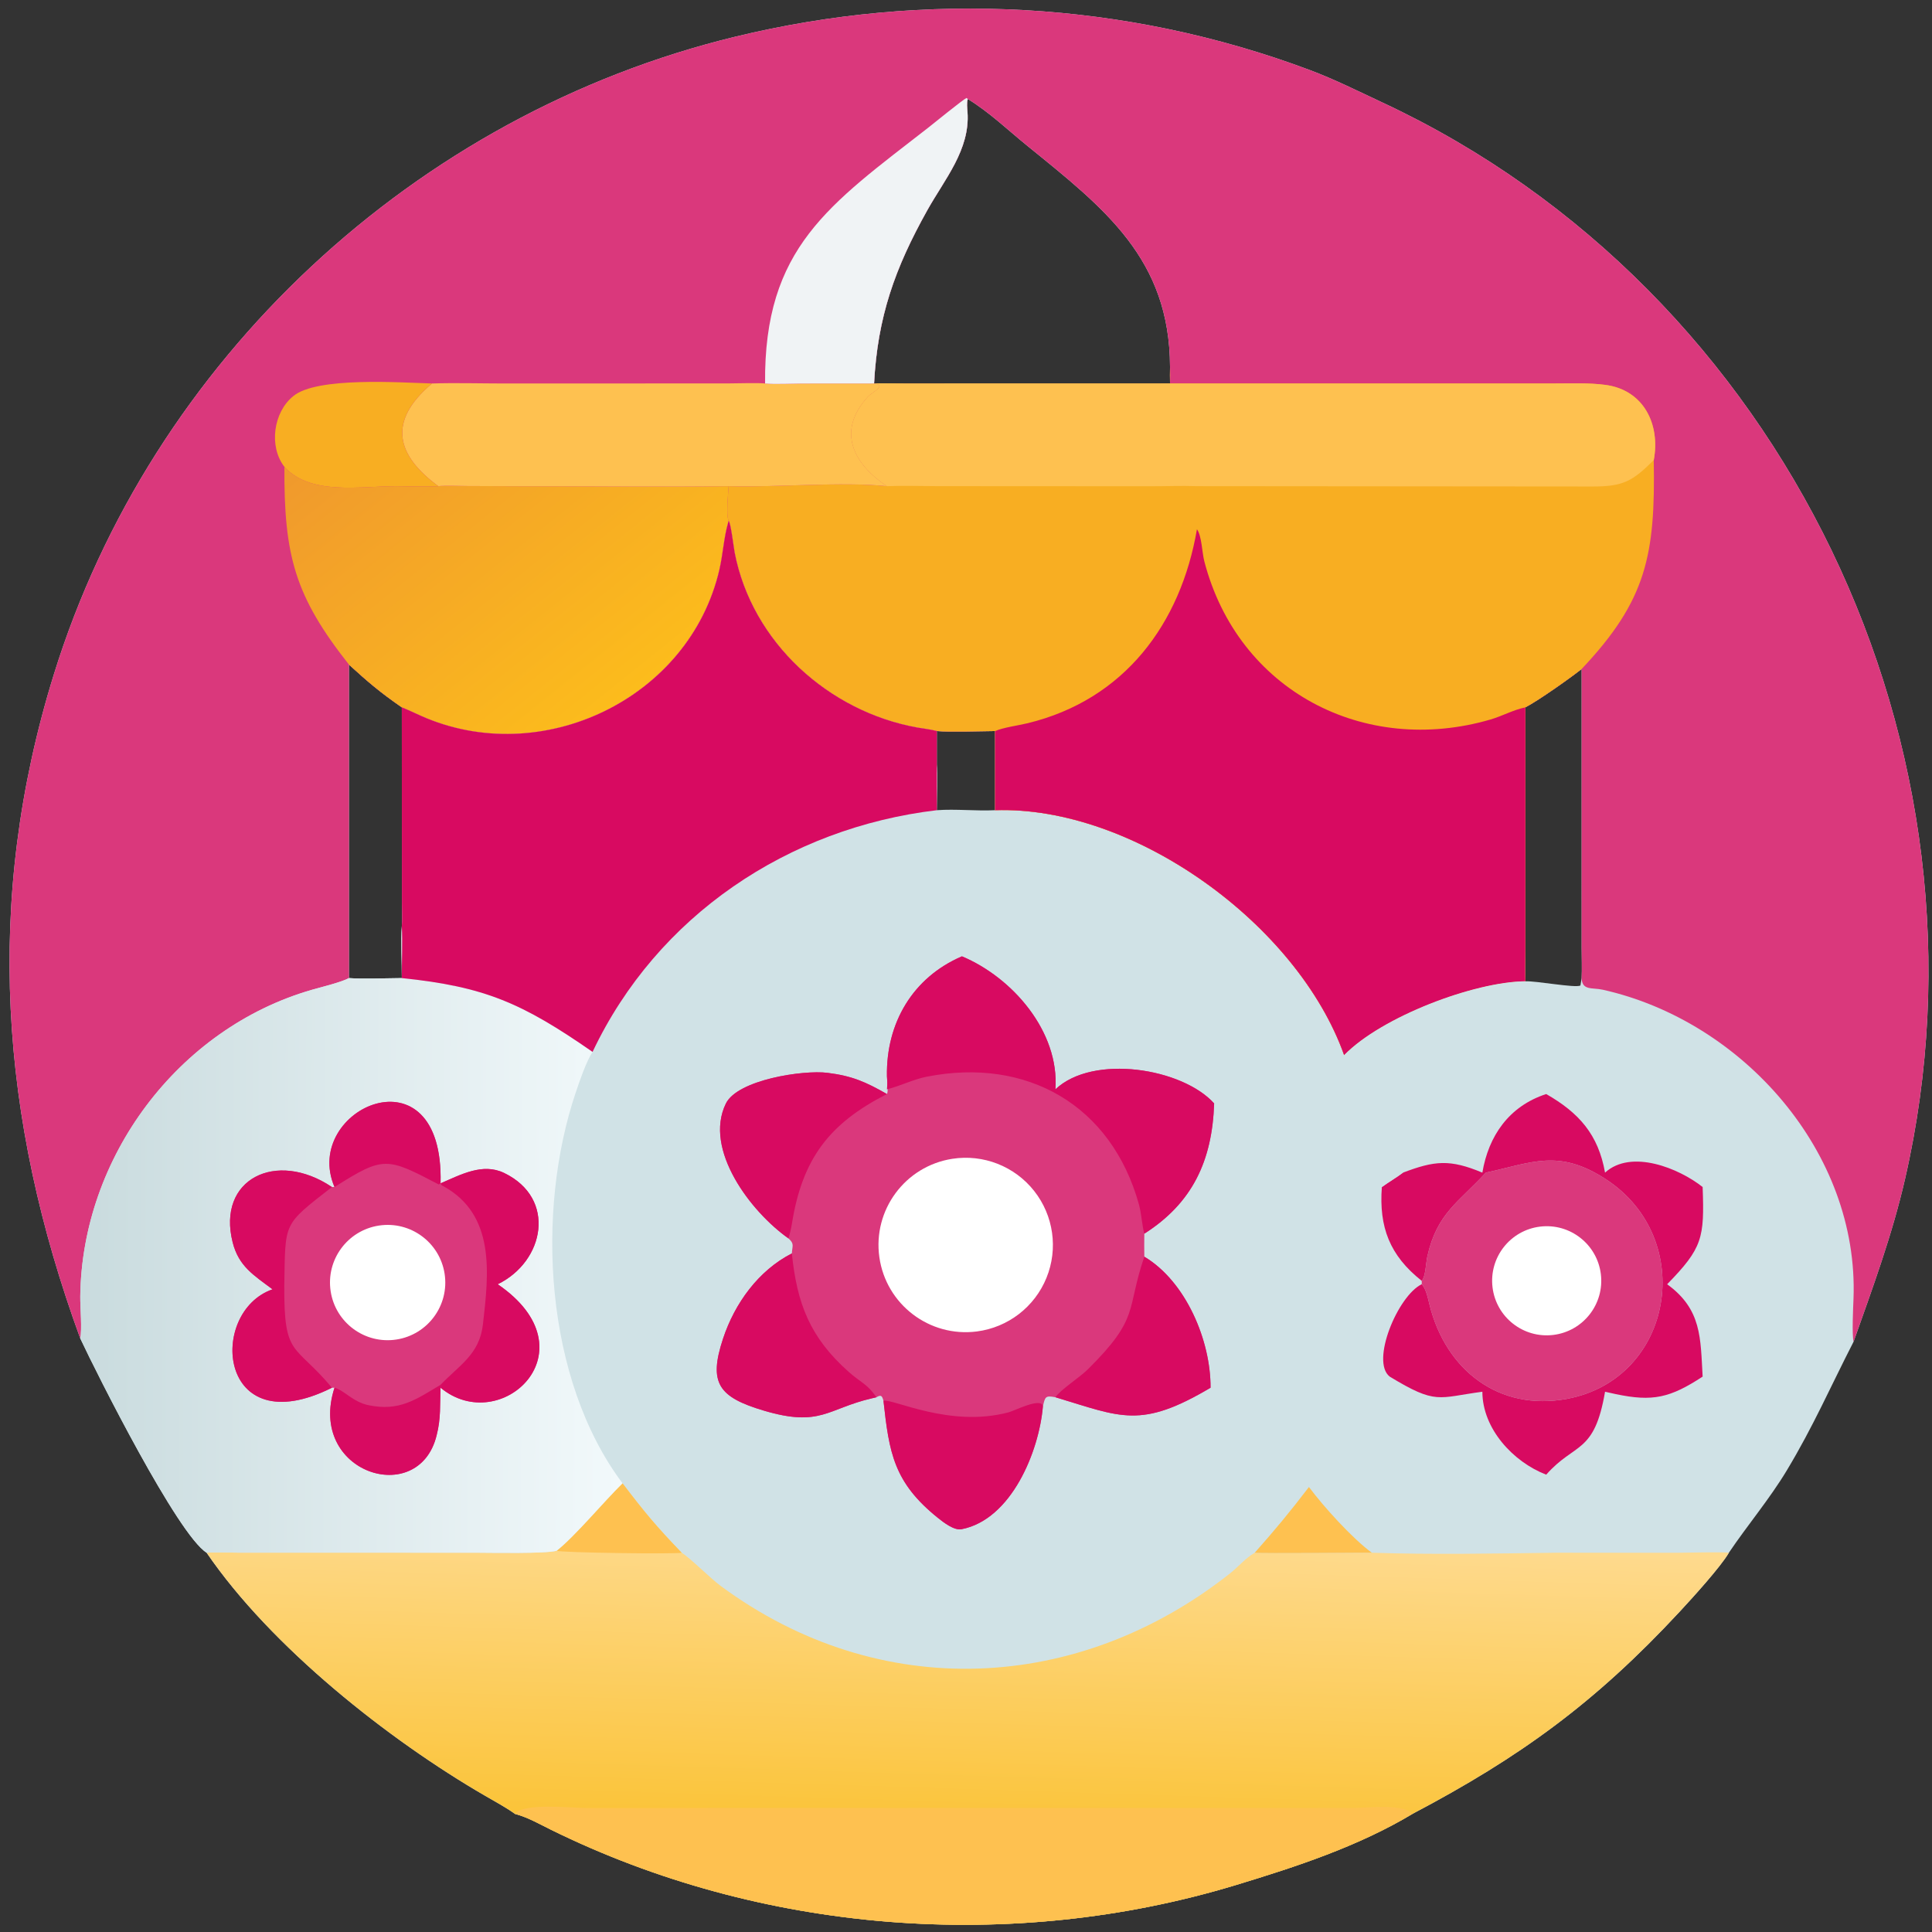 <?xml version="1.0" encoding="utf-8" ?><svg xmlns="http://www.w3.org/2000/svg" xmlns:xlink="http://www.w3.org/1999/xlink" width="1024" height="1024" viewBox="0 0 1024 1024"><rect x="0" y="0" width="1024" height="1024" fill="#333333" stroke="none"/><path fill="#D0E2E6" transform="scale(2 2)" d="M21.258 354.664C0.011 296.539 -4.319 238.695 14.268 178.734C40.143 95.26 110.124 30.293 194.819 9.733C245.454 -2.559 298.371 0.314 347.097 18.556C353.661 21.014 360.157 24.268 366.511 27.239C472.948 77.005 530.97 198.711 504.846 312.491C501.447 327.293 496.275 341.294 491.215 355.569C485.097 367.497 480.572 377.966 473.516 389.684C468.968 397.238 463.091 404.192 458.171 411.49C456.005 415.238 448.341 423.651 445.131 427.11C422.702 451.274 402.786 465.699 374.298 480.708C359.922 489.323 343.503 494.703 327.591 499.533C268.12 517.585 201.787 512.373 146.015 484.893C143.11 483.462 140.005 481.687 136.89 480.818L136.488 480.708C134.012 478.946 131.249 477.455 128.622 475.935C102.929 461.064 71.8 436.422 54.759 411.49C47.09 406.717 25.632 364.035 21.258 354.664ZM404.228 187.458L404.216 251.9C404.21 254.239 404.086 257.787 404.228 260.056C407.161 259.917 417.355 261.872 418.826 261.178L419.147 259.202C419.273 256.999 419.153 253.492 419.152 251.214L419.147 177.295C416.192 179.649 407.598 185.726 404.228 187.458ZM92.48 259.202C95.768 259.482 102.961 259.217 106.486 259.202C106.513 255.34 106.185 249.046 106.486 245.478C106.623 244.278 106.522 240.7 106.515 239.332L106.486 187.458C100.655 183.412 97.659 180.852 92.48 176.134L92.48 259.202ZM231.64 101.628C233.504 101.504 237.461 101.649 239.512 101.645L310.069 101.628C310.037 100.174 310.062 98.682 310.069 97.224C309.986 68.591 292.712 55.24 272.355 38.73C267.053 34.429 262.333 29.846 256.473 26.233C256.134 27.252 256.327 28.652 256.401 29.732C257.088 39.673 250.363 47.444 245.745 55.71C237.152 71.093 232.565 83.958 231.64 101.628ZM263.717 193.736C259.888 193.764 251.816 194.048 248.276 193.736L248.276 202.617C248.553 204.397 248.289 212.49 248.276 214.711C253.276 214.342 258.699 214.965 263.717 214.711L263.717 193.736Z"/><path fill="#DA387C" transform="scale(2 2)" d="M21.258 354.664C0.011 296.539 -4.319 238.695 14.268 178.734C40.143 95.26 110.124 30.293 194.819 9.733C245.454 -2.559 298.371 0.314 347.097 18.556C353.661 21.014 360.157 24.268 366.511 27.239C472.948 77.005 530.97 198.711 504.846 312.491C501.447 327.293 496.275 341.294 491.215 355.569C490.753 353.68 491.108 346.508 491.197 344.176C492.677 305.345 461.751 270.553 424.757 262.289C421.97 261.667 419.249 262.573 419.147 259.202C419.273 256.999 419.153 253.492 419.152 251.214L419.147 177.295C416.192 179.649 407.598 185.726 404.228 187.458L404.216 251.9C404.21 254.239 404.086 257.787 404.228 260.056C390.702 260.171 366.155 269.419 356.216 279.626C343.861 244.89 300.397 213.493 263.717 214.711L263.717 193.736C259.888 193.764 251.816 194.048 248.276 193.736C246.622 193.282 244.781 193.105 243.085 192.801C219.621 188.587 199.268 170.233 194.69 146.403C194.438 145.092 193.669 138.557 193.101 138.026L192.957 138.515C191.809 142.512 191.597 146.843 190.655 150.924C182.732 185.286 143.351 203.958 111.46 189.658C109.852 188.937 108.114 188.099 106.486 187.458C100.655 183.412 97.659 180.852 92.48 176.134L92.48 259.202C90.441 260.315 85.036 261.622 82.681 262.3C47.125 272.526 21.654 306.822 21.27 343.636C21.242 346.329 21.791 352.479 21.258 354.664ZM310.069 101.628C310.037 100.174 310.062 98.682 310.069 97.224C309.986 68.591 292.712 55.24 272.355 38.73C267.053 34.429 262.333 29.846 256.473 26.233C256.134 27.252 256.327 28.652 256.401 29.732C257.088 39.673 250.363 47.444 245.745 55.71C237.152 71.093 232.565 83.958 231.64 101.628C233.504 101.504 237.461 101.649 239.512 101.645L310.069 101.628Z"/><path fill="#F8AE22" transform="scale(2 2)" d="M310.069 97.224C310.097 98.735 310.108 100.117 310.069 101.628L411.632 101.62C416.198 101.62 420.935 101.411 425.415 101.999C435.672 103.346 440.021 112.527 438.263 121.933C438.693 146.987 436.412 159.028 419.147 177.295C416.192 179.649 407.598 185.726 404.228 187.458L404.216 251.9C404.21 254.239 404.086 257.787 404.228 260.056C390.702 260.171 366.155 269.419 356.216 279.626C343.861 244.89 300.397 213.493 263.717 214.711L263.717 193.736C259.888 193.764 251.816 194.048 248.276 193.736C246.622 193.282 244.781 193.105 243.085 192.801C219.621 188.587 199.268 170.233 194.69 146.403C194.438 145.092 193.669 138.557 193.101 138.026C192.367 136.64 192.966 130.673 193.101 128.838C205.946 129.207 222.822 127.596 235.047 128.838C226.253 122.962 221.567 114.341 230.049 105.102C231.086 103.972 235.22 102.086 231.64 101.628L231.64 101.628C233.504 101.504 237.461 101.649 239.512 101.645L310.069 101.628C310.037 100.174 310.062 98.682 310.069 97.224Z"/><path fill="#D80A61" transform="scale(2 2)" d="M317.203 140.258C318.479 141.998 318.558 146.452 319.15 148.73C328.08 183.111 361.575 200.414 394.983 190.682C398.215 189.735 400.882 188.17 404.228 187.458L404.216 251.9C404.21 254.239 404.086 257.787 404.228 260.056C390.702 260.171 366.155 269.419 356.216 279.626C343.861 244.89 300.397 213.493 263.717 214.711L263.717 193.736C265.867 192.789 269.901 192.25 272.302 191.668C298.008 185.442 312.922 165.268 317.203 140.258Z"/><path fill="#FEC150" transform="scale(2 2)" d="M310.069 97.224C310.097 98.735 310.108 100.117 310.069 101.628L411.632 101.62C416.198 101.62 420.935 101.411 425.415 101.999C435.672 103.346 440.021 112.527 438.263 121.933C432.66 127.483 430.254 128.963 421.945 128.925L317.203 128.838C313.11 128.692 308.758 128.874 304.633 128.864L248.532 128.834C244.056 128.831 239.498 128.667 235.047 128.838C226.253 122.962 221.567 114.341 230.049 105.102C231.086 103.972 235.22 102.086 231.64 101.628L231.64 101.628C233.504 101.504 237.461 101.649 239.512 101.645L310.069 101.628C310.037 100.174 310.062 98.682 310.069 97.224Z"/><defs><linearGradient id="gradient_0" gradientUnits="userSpaceOnUse" x1="167.582" y1="183.595" x2="102.66" y2="102.702"><stop offset="0" stop-color="#FCBC1C"/><stop offset="1" stop-color="#F0992D"/></linearGradient></defs><path fill="url(#gradient_0)" transform="scale(2 2)" d="M75.367 123.705C82.324 131.352 95.229 128.846 105.015 128.844C107.127 128.843 114.725 129.062 116.15 128.838C117.989 128.633 121.725 128.784 123.71 128.798L138.029 128.856C156.237 128.849 174.958 129.093 193.101 128.838C192.966 130.673 192.367 136.64 193.101 138.026L192.957 138.515C191.809 142.512 191.597 146.843 190.655 150.924C182.732 185.286 143.351 203.958 111.46 189.658C109.852 188.937 108.114 188.099 106.486 187.458C100.655 183.412 97.659 180.852 92.48 176.134C78.128 157.944 75.249 147.291 75.367 123.705Z"/><path fill="#FEC150" transform="scale(2 2)" d="M114.486 101.628C120.534 101.427 127.581 101.625 133.721 101.628L193.083 101.607C195.083 101.602 201.09 101.427 202.755 101.628C205.102 101.884 209.981 101.657 212.621 101.644L231.64 101.628C235.22 102.086 231.086 103.972 230.049 105.102C221.567 114.341 226.253 122.962 235.047 128.838C222.822 127.596 205.946 129.207 193.101 128.838C174.958 129.093 156.237 128.849 138.029 128.856L123.71 128.798C121.725 128.784 117.989 128.633 116.15 128.838C105.128 120.691 102.471 111.784 114.486 101.628Z"/><path fill="#F0F3F5" transform="scale(2 2)" d="M202.755 101.628C202.405 65.568 219.793 54.233 246.035 33.8C247.251 32.852 255.272 26.319 256.139 25.959L256.473 26.233C256.134 27.252 256.327 28.652 256.401 29.732C257.088 39.673 250.363 47.444 245.745 55.71C237.152 71.093 232.565 83.958 231.64 101.628L231.64 101.628L212.621 101.644C209.981 101.657 205.102 101.884 202.755 101.628Z"/><path fill="#F8AE22" transform="scale(2 2)" d="M75.367 123.705C71.169 118.298 72.463 109.185 77.734 104.969C83.972 99.775 106.241 101.396 114.486 101.628C102.471 111.784 105.128 120.691 116.15 128.838C114.725 129.062 107.127 128.843 105.015 128.844C95.229 128.846 82.324 131.352 75.367 123.705Z"/><defs><linearGradient id="gradient_1" gradientUnits="userSpaceOnUse" x1="254.238" y1="482.794" x2="256.704" y2="405.601"><stop offset="0" stop-color="#FBC43A"/><stop offset="1" stop-color="#FEDA8E"/></linearGradient></defs><path fill="url(#gradient_1)" transform="scale(2 2)" d="M164.977 393.087C170.893 400.846 173.855 404.416 180.652 411.49C182.964 412.912 188.12 418.166 191.023 420.31C233.094 451.386 285.864 448.678 325.934 416.993C328.175 415.221 330.034 412.943 332.516 411.49C333.85 411.741 363.655 411.441 363.55 411.49C379.377 412.023 396.556 411.694 412.395 411.49L444.531 411.5C446.981 411.495 456.38 411.236 458.171 411.49C456.005 415.238 448.341 423.651 445.131 427.11C422.702 451.274 402.786 465.699 374.298 480.708C359.922 489.323 343.503 494.703 327.591 499.533C268.12 517.585 201.787 512.373 146.015 484.893C143.11 483.462 140.005 481.687 136.89 480.818L136.488 480.708C134.012 478.946 131.249 477.455 128.622 475.935C102.929 461.064 71.8 436.422 54.759 411.49C56.838 411.317 60.7 411.452 62.935 411.464L126.087 411.482C130.059 411.491 144.72 411.794 147.518 410.963C152.36 407.164 160.057 397.89 164.977 393.087Z"/><path fill="#FEC150" transform="scale(2 2)" d="M136.488 480.708C138.55 477.714 151.234 479.13 155.265 479.132L358.981 479.117C362.376 479.116 372.163 477.905 374.298 480.708C359.922 489.323 343.503 494.703 327.591 499.533C268.12 517.585 201.787 512.373 146.015 484.893C143.11 483.462 140.005 481.687 136.89 480.818L136.488 480.708Z"/><path fill="#FEC150" transform="scale(2 2)" d="M164.977 393.087C170.893 400.846 173.855 404.416 180.652 411.49C179.555 411.897 148.603 411.495 147.518 410.963C152.36 407.164 160.057 397.89 164.977 393.087Z"/><defs><linearGradient id="gradient_2" gradientUnits="userSpaceOnUse" x1="21.518" y1="335.188" x2="164.393" y2="335.545"><stop offset="0" stop-color="#C9DBDE"/><stop offset="1" stop-color="#F2F9FB"/></linearGradient></defs><path fill="url(#gradient_2)" transform="scale(2 2)" d="M106.486 245.478C106.705 249.716 106.466 254.869 106.486 259.202C128.414 261.459 138.36 265.793 157.037 278.762C155.36 281.302 153.603 286.484 152.596 289.464C141.89 321.149 144.289 365.493 164.977 393.087C160.057 397.89 152.36 407.164 147.518 410.963C144.72 411.794 130.059 411.491 126.087 411.482L62.935 411.464C60.7 411.452 56.838 411.317 54.759 411.49C47.09 406.717 25.632 364.035 21.258 354.664C21.791 352.479 21.242 346.329 21.27 343.636C21.654 306.822 47.125 272.526 82.681 262.3C85.036 261.622 90.441 260.315 92.48 259.202C95.768 259.482 102.961 259.217 106.486 259.202C106.513 255.34 106.185 249.046 106.486 245.478Z"/><path fill="#DA387C" transform="scale(2 2)" d="M88.65 314.575C79.72 293.758 117.716 276.823 116.752 313.598L116.752 313.598C122.094 311.314 127.886 308.093 133.593 310.843C147.562 317.575 144.348 334.275 131.902 340.34C157.51 357.836 132.692 380.993 116.752 367.761C116.55 372.163 116.89 375.861 115.713 380.361C111.027 399.78 81.313 390.355 88.65 367.761L87.97 367.761C57.742 382.889 54.951 347.685 72.224 341.684C67.25 337.955 63.265 335.609 61.657 329.236C57.422 312.452 73.157 304.641 87.97 314.575L88.65 314.575Z"/><path fill="#D80A61" transform="scale(2 2)" d="M72.224 341.684C67.25 337.955 63.265 335.609 61.657 329.236C57.422 312.452 73.157 304.641 87.97 314.575C74.779 324.868 75.669 323.683 75.336 340.766C75.244 359.88 78.004 355.833 87.97 367.761C57.742 382.889 54.951 347.685 72.224 341.684Z"/><path fill="#D80A61" transform="scale(2 2)" d="M116.752 313.598C122.094 311.314 127.886 308.093 133.593 310.843C147.562 317.575 144.348 334.275 131.902 340.34C157.51 357.836 132.692 380.993 116.752 367.761C116.836 367.612 116.766 367.225 116.752 366.995C121.616 361.866 127.063 358.964 127.975 351.034C129.525 337.547 131.408 321.832 117.281 314.233C116.841 313.996 116.995 314.05 116.752 313.598Z"/><path fill="#D80A61" transform="scale(2 2)" d="M116.752 366.995C116.766 367.225 116.836 367.612 116.752 367.761C116.55 372.163 116.89 375.861 115.713 380.361C111.027 399.78 81.313 390.355 88.65 367.761C91.092 368.353 93.512 371.53 97.621 372.384C105.795 374.084 110.115 370.959 116.752 366.995Z"/><path fill="#D80A61" transform="scale(2 2)" d="M88.65 314.575C79.72 293.758 117.716 276.823 116.752 313.598L116.285 313.904C102.499 306.691 101.726 306.294 88.65 314.575Z"/><path fill="white" transform="scale(2 2)" d="M100.416 324.789C108.755 323.512 116.55 329.236 117.829 337.575C119.107 345.914 113.384 353.71 105.046 354.99C96.705 356.27 88.906 350.546 87.628 342.205C86.349 333.864 92.075 326.066 100.416 324.789Z"/><path fill="#D80A61" transform="scale(2 2)" d="M193.101 138.026C193.669 138.557 194.438 145.092 194.69 146.403C199.268 170.233 219.621 188.587 243.085 192.801C244.781 193.105 246.622 193.282 248.276 193.736L248.276 202.617L248.276 214.711C208.944 219.376 174.14 242.637 157.037 278.762C138.36 265.793 128.414 261.459 106.486 259.202C106.466 254.869 106.705 249.716 106.486 245.478C106.623 244.278 106.522 240.7 106.515 239.332L106.486 187.458C108.114 188.099 109.852 188.937 111.46 189.658C143.351 203.958 182.732 185.286 190.655 150.924C191.597 146.843 191.809 142.512 192.957 138.515L193.101 138.026Z"/><path fill="#DA387C" transform="scale(2 2)" d="M393.751 310.759C405.943 308.145 413.037 304.325 425.588 312.516C449.785 328.307 443.504 365.347 415.406 370.684C397.234 374.136 383.122 363.046 378.841 345.775C378.441 344.161 377.93 341.502 376.759 340.34C376.823 339.996 376.779 339.783 376.759 339.423C377.82 338.333 377.878 334.648 378.271 332.903C380.865 321.395 386.652 318.556 393.751 310.759Z"/><path fill="white" transform="scale(2 2)" d="M408.116 325.069C416.052 324.088 423.277 329.734 424.243 337.671C425.209 345.609 419.549 352.823 411.61 353.774C403.692 354.723 396.5 349.082 395.537 341.165C394.573 333.249 400.202 326.047 408.116 325.069Z"/><path fill="#D80A61" transform="scale(2 2)" d="M392.841 310.759C394.476 301.014 399.912 293.135 409.759 289.932C418.457 294.912 423.568 300.662 425.353 310.759C432.304 304.434 444.966 309.608 451.217 314.575C451.704 328.071 451.217 330.701 441.815 340.34C451.006 347.02 450.629 354.571 451.217 364.818C442.621 370.431 438.023 371.536 428.135 369.442L425.353 368.826C422.518 385.463 417.359 382.181 409.759 390.804C400.968 387.4 392.868 378.629 392.841 368.826C381.015 370.392 380.699 372.351 368.293 364.818C363.157 360.826 370.44 343.383 376.759 340.34C377.93 341.502 378.441 344.161 378.841 345.775C383.122 363.046 397.234 374.136 415.406 370.684C443.504 365.347 449.785 328.307 425.588 312.516C413.037 304.325 405.943 308.145 393.751 310.759C386.652 318.556 380.865 321.395 378.271 332.903C377.878 334.648 377.82 338.333 376.759 339.423C368.278 332.713 365.417 325.201 366.205 314.575C368.026 313.255 369.974 312.141 371.811 310.759C380.186 307.59 384.201 307.152 392.841 310.759Z"/><path fill="#D0E2E6" transform="scale(2 2)" d="M404.228 260.056C401.534 270.861 370.986 304.237 371.811 310.759C369.974 312.141 368.026 313.255 366.205 314.575C365.742 313.475 365.092 307.921 364.646 306.098C362.467 297.191 360.212 287.939 356.216 279.626C366.155 269.419 390.702 260.171 404.228 260.056Z"/><path fill="#FEC150" transform="scale(2 2)" d="M346.884 394.074C350.747 399.266 358.37 407.698 363.55 411.49C363.655 411.441 333.85 411.741 332.516 411.49C337.937 405.386 341.894 400.603 346.884 394.074Z"/><path fill="#DA387C" transform="scale(2 2)" d="M254.922 253.438C268.261 259.024 280.783 273.335 279.697 288.685C289.678 279.238 313.397 283.09 321.759 292.421C321.251 307.671 315.969 318.835 303.257 326.939C303.217 328.979 303.239 330.995 303.257 333.033C314.287 339.616 320.873 355.285 320.807 367.761C302.26 378.761 297.146 375.532 279.697 370.285C276.989 369.761 276.972 370.198 276.381 372.695C275.36 384.65 268.029 402.71 254.806 405.26C252.864 405.635 250.064 403.467 248.558 402.259C236.817 392.842 235.64 384.945 234.129 371.236C233.758 369.871 233.495 369.55 232.262 370.285L230.996 370.586C219.29 373.305 217.444 378.268 202.529 373.859C190.338 370.255 187.724 366.5 191.626 354.719C194.71 345.406 200.985 336.697 209.85 332.166C209.954 330.151 210.595 329.635 208.944 328.188C198.874 321.071 186.427 304.611 192.356 292.466C195.438 286.153 212.816 283.505 219.275 284.309C225.842 285.125 229.467 286.742 235.047 289.932C235.478 289.179 235.068 286.372 235.047 285.211C234.81 271.131 241.853 259.058 254.922 253.438Z"/><path fill="#D80A61" transform="scale(2 2)" d="M254.922 253.438C268.261 259.024 280.783 273.335 279.697 288.685C289.678 279.238 313.397 283.09 321.759 292.421C321.251 307.671 315.969 318.835 303.257 326.939C302.647 324.785 302.502 321.607 301.842 319.225C294.537 292.856 272.116 280.085 245.557 285.343C242.025 286.042 238.611 287.787 235.047 288.685C235.172 287.223 235.162 286.678 235.047 285.211C234.81 271.131 241.853 259.058 254.922 253.438Z"/><path fill="#D80A61" transform="scale(2 2)" d="M208.944 328.188C198.874 321.071 186.427 304.611 192.356 292.466C195.438 286.153 212.816 283.505 219.275 284.309C225.842 285.125 229.467 286.742 235.047 289.932L234.861 290.03C219.863 297.714 212.615 306.992 209.867 324.288C209.673 325.514 209.325 327 208.944 328.188Z"/><path fill="#D80A61" transform="scale(2 2)" d="M232.262 370.285L230.996 370.586C219.29 373.305 217.444 378.268 202.529 373.859C190.338 370.255 187.724 366.5 191.626 354.719C194.71 345.406 200.985 336.697 209.85 332.166C211.205 345.404 214.589 354.427 225.012 363.649C228.153 366.428 229.793 366.697 232.262 370.285Z"/><path fill="#D80A61" transform="scale(2 2)" d="M234.129 371.236C236.569 370.562 251.697 378.464 267.335 374.268C268.891 373.85 276.03 370.173 276.381 372.695C275.36 384.65 268.029 402.71 254.806 405.26C252.864 405.635 250.064 403.467 248.558 402.259C236.817 392.842 235.64 384.945 234.129 371.236Z"/><path fill="#D80A61" transform="scale(2 2)" d="M279.697 370.285C281.015 368.3 286.067 365.09 288.266 362.913C302.214 349.11 298.387 347.279 303.257 333.033C314.287 339.616 320.873 355.285 320.807 367.761C302.26 378.761 297.146 375.532 279.697 370.285Z"/><path fill="white" transform="scale(2 2)" d="M252.377 307.094C260.604 305.817 268.883 309.064 274.047 315.595C279.212 322.125 280.464 330.929 277.326 338.641C274.188 346.352 267.144 351.78 258.887 352.849C246.342 354.473 234.823 345.709 233.041 333.186C231.259 320.662 239.877 309.033 252.377 307.094Z"/></svg>
